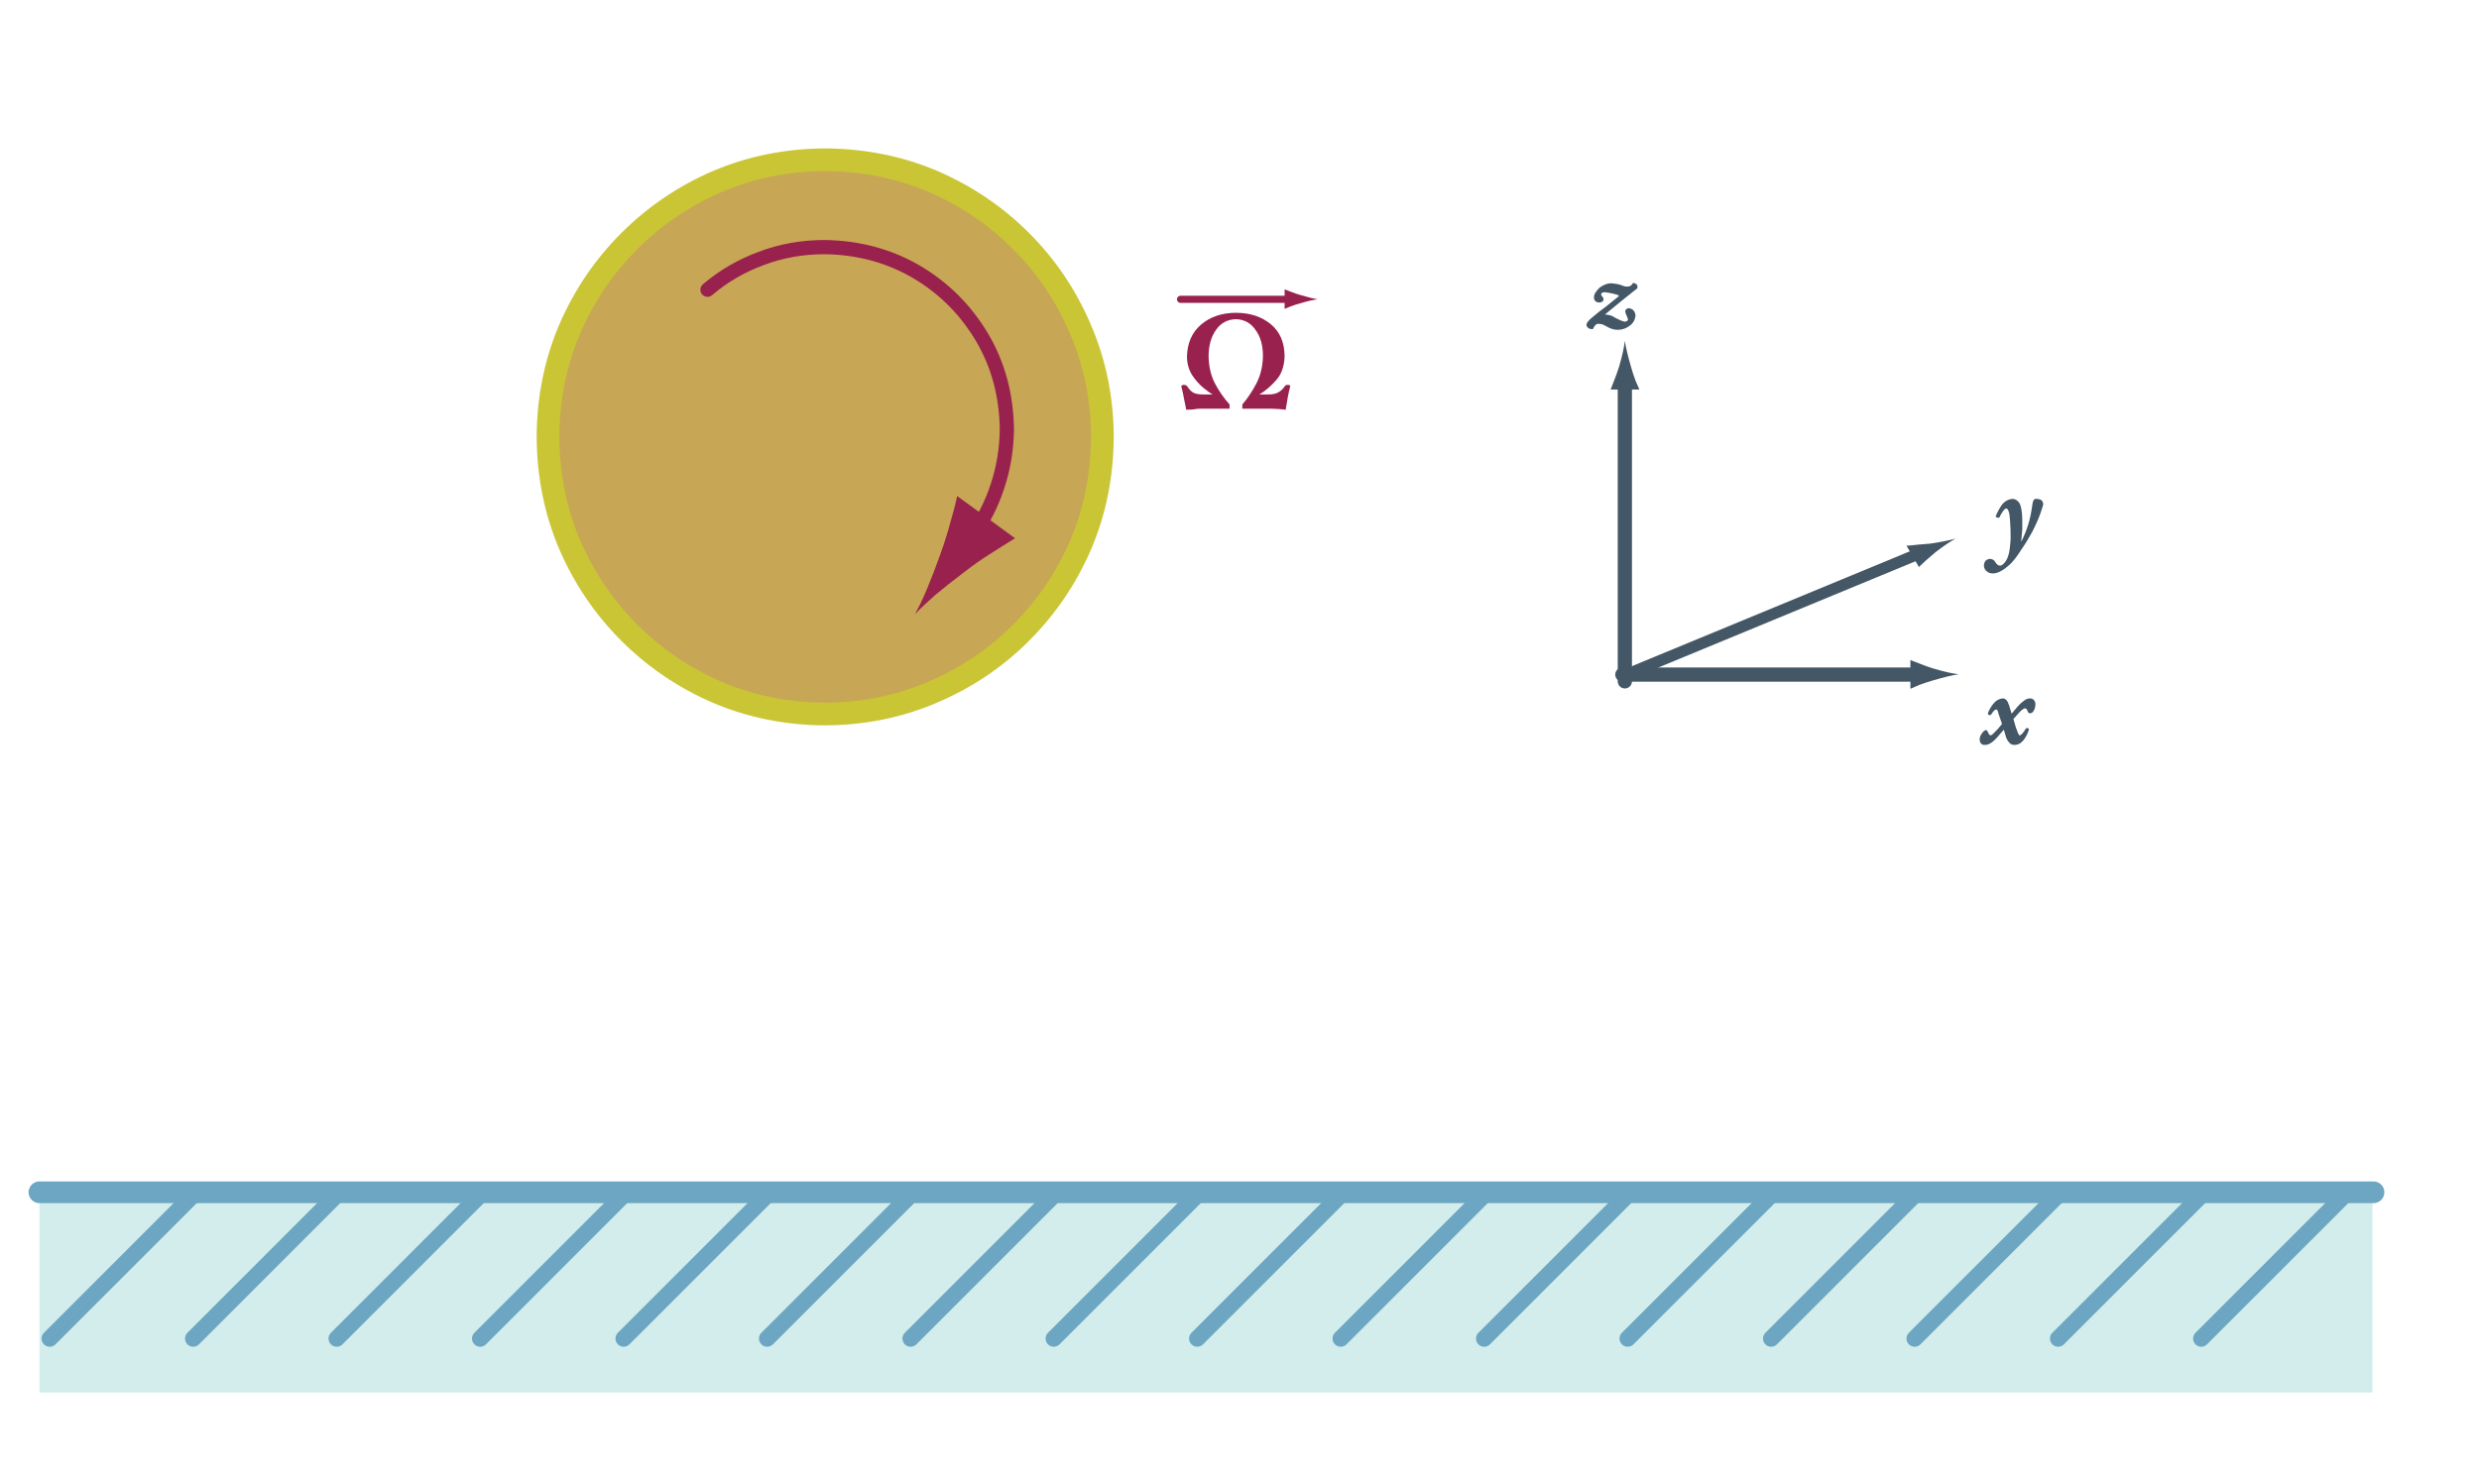 <?xml version="1.0" encoding="UTF-8" standalone="no"?>
<svg
   xmlns:dc="http://purl.org/dc/elements/1.1/"
   xmlns:cc="http://creativecommons.org/ns#"
   xmlns:rdf="http://www.w3.org/1999/02/22-rdf-syntax-ns#"
   xmlns:svg="http://www.w3.org/2000/svg"
   xmlns="http://www.w3.org/2000/svg"
   xmlns:xlink="http://www.w3.org/1999/xlink"
   xmlns:sodipodi="http://sodipodi.sourceforge.net/DTD/sodipodi-0.dtd"
   xmlns:inkscape="http://www.inkscape.org/namespaces/inkscape"
   height="209"
   width="349"
   version="1.1"
   id="svg114"
   sodipodi:docname="CG2_06c.svg"
   inkscape:version="1.0.1 (3bc2e813f5, 2020-09-07)">
  <sodipodi:namedview
     pagecolor="#ffffff"
     bordercolor="#666666"
     borderopacity="1"
     objecttolerance="10"
     gridtolerance="10"
     guidetolerance="10"
     inkscape:pageopacity="0"
     inkscape:pageshadow="2"
     inkscape:window-width="2560"
     inkscape:window-height="1370"
     id="namedview116"
     showgrid="false"
     inkscape:zoom="3.9521531"
     inkscape:cx="174.5"
     inkscape:cy="104.5"
     inkscape:window-x="1920"
     inkscape:window-y="0"
     inkscape:window-maximized="1"
     inkscape:current-layer="svg114" />
  <use
     height="208.25"
     width="348.1"
     xlink:href="#shape0"
     id="use2"
     x="0"
     y="0" />
  <path
     d="M 334,196.1 H 5.55 V 167.2 H 334 v 28.9"
     fill="#d2edeb"
     fill-rule="evenodd"
     stroke="none"
     id="use4" />
  <g
     id="use6"
     transform="translate(75.55,20.9)">
    <path
       d="M 79.65,40.6 Q 79.6,48.75 76.6,55.8 73.55,62.85 68.2,68.2 62.85,73.55 55.8,76.55 48.75,79.6 40.6,79.65 32.5,79.6 25.45,76.6 18.4,73.55 13.05,68.2 7.7,62.85 4.65,55.8 1.65,48.75 1.6,40.6 1.65,32.5 4.65,25.45 7.7,18.4 13.05,13.05 18.4,7.7 25.45,4.65 32.5,1.65 40.6,1.6 q 8.15,0.05 15.2,3.05 7.05,3.05 12.4,8.4 5.35,5.35 8.35,12.4 3.05,7.05 3.1,15.15"
       fill="#c7a655"
       fill-rule="evenodd"
       stroke="none"
       id="path1042" />
    <path
       d="M 79.65,40.6 Q 79.6,48.75 76.6,55.8 73.55,62.85 68.2,68.2 62.85,73.55 55.8,76.55 48.75,79.6 40.6,79.65 32.5,79.6 25.45,76.6 18.4,73.55 13.05,68.2 7.7,62.85 4.65,55.8 1.65,48.75 1.6,40.6 1.65,32.5 4.65,25.45 7.7,18.4 13.05,13.05 18.4,7.7 25.45,4.65 32.5,1.65 40.6,1.6 q 8.15,0.05 15.2,3.05 7.05,3.05 12.4,8.4 5.35,5.35 8.35,12.4 3.05,7.05 3.1,15.15 z"
       fill="none"
       stroke="#cac535"
       stroke-linecap="round"
       stroke-linejoin="round"
       stroke-width="3.2"
       id="path1044" />
  </g>
  <path
     d="m 5.55,167.9 h 328.6"
     fill="none"
     stroke="#6ca6c2"
     stroke-linecap="round"
     stroke-linejoin="round"
     stroke-width="3.05"
     id="use8" />
  <path
     d="M 26.9,168.6 7,188.5"
     fill="none"
     stroke="#6ca6c2"
     stroke-linecap="round"
     stroke-linejoin="round"
     stroke-width="2.3"
     id="use10" />
  <path
     d="M 47.1,168.6 27.2,188.5"
     fill="none"
     stroke="#6ca6c2"
     stroke-linecap="round"
     stroke-linejoin="round"
     stroke-width="2.3"
     id="use12" />
  <path
     d="M 67.3,168.6 47.4,188.5"
     fill="none"
     stroke="#6ca6c2"
     stroke-linecap="round"
     stroke-linejoin="round"
     stroke-width="2.3"
     id="use14" />
  <path
     d="M 87.5,168.6 67.6,188.5"
     fill="none"
     stroke="#6ca6c2"
     stroke-linecap="round"
     stroke-linejoin="round"
     stroke-width="2.3"
     id="use16" />
  <path
     d="M 107.7,168.6 87.8,188.5"
     fill="none"
     stroke="#6ca6c2"
     stroke-linecap="round"
     stroke-linejoin="round"
     stroke-width="2.3"
     id="use18" />
  <path
     d="M 127.9,168.6 108,188.5"
     fill="none"
     stroke="#6ca6c2"
     stroke-linecap="round"
     stroke-linejoin="round"
     stroke-width="2.3"
     id="use20" />
  <path
     d="m 148.1,168.6 -19.9,19.9"
     fill="none"
     stroke="#6ca6c2"
     stroke-linecap="round"
     stroke-linejoin="round"
     stroke-width="2.3"
     id="use22" />
  <path
     d="m 168.25,168.6 -19.9,19.9"
     fill="none"
     stroke="#6ca6c2"
     stroke-linecap="round"
     stroke-linejoin="round"
     stroke-width="2.3"
     id="use24" />
  <path
     d="m 188.45,168.6 -19.9,19.9"
     fill="none"
     stroke="#6ca6c2"
     stroke-linecap="round"
     stroke-linejoin="round"
     stroke-width="2.3"
     id="use26" />
  <path
     d="m 208.65,168.6 -19.9,19.9"
     fill="none"
     stroke="#6ca6c2"
     stroke-linecap="round"
     stroke-linejoin="round"
     stroke-width="2.3"
     id="use28" />
  <path
     d="m 228.85,168.6 -19.9,19.9"
     fill="none"
     stroke="#6ca6c2"
     stroke-linecap="round"
     stroke-linejoin="round"
     stroke-width="2.3"
     id="use30" />
  <path
     d="m 249.05,168.6 -19.9,19.9"
     fill="none"
     stroke="#6ca6c2"
     stroke-linecap="round"
     stroke-linejoin="round"
     stroke-width="2.3"
     id="use32" />
  <path
     d="m 269.25,168.6 -19.9,19.9"
     fill="none"
     stroke="#6ca6c2"
     stroke-linecap="round"
     stroke-linejoin="round"
     stroke-width="2.3"
     id="use34" />
  <path
     d="m 289.45,168.6 -19.9,19.9"
     fill="none"
     stroke="#6ca6c2"
     stroke-linecap="round"
     stroke-linejoin="round"
     stroke-width="2.3"
     id="use36" />
  <path
     d="m 309.65,168.6 -19.9,19.9"
     fill="none"
     stroke="#6ca6c2"
     stroke-linecap="round"
     stroke-linejoin="round"
     stroke-width="2.3"
     id="use38" />
  <path
     d="m 329.8,168.6 -19.9,19.9"
     fill="none"
     stroke="#6ca6c2"
     stroke-linecap="round"
     stroke-linejoin="round"
     stroke-width="2.3"
     id="use40" />
  <path
     d="m 283.45,101.25 0.35,1.2 q 0.25,0.7 0.35,0.9 0.15,0.25 0.2,0.2 0.15,0 0.4,-0.3 0.25,-0.3 0.45,-0.65 0.25,-0.2 0.45,0.1 -0.25,0.85 -0.75,1.5 -0.55,0.7 -1.3,0.7 -0.5,0 -0.75,-0.35 -0.3,-0.3 -0.45,-0.8 l -0.3,-1 -0.9,1.05 q -1,1.15 -1.8,1.1 -0.65,0 -0.7,-0.75 0,-0.45 0.3,-0.85 0.3,-0.45 0.6,-0.5 0.2,0.05 0.35,0.5 0.15,0.25 0.3,0.25 0.1,0.1 1.1,-1 l 0.5,-0.6 -0.5,-1.45 q -0.1,-0.55 -0.3,-0.6 -0.1,0 -0.3,0.15 -0.15,0.15 -0.5,0.65 -0.3,0.05 -0.4,-0.2 0.15,-0.55 0.7,-1.3 0.55,-0.75 1.4,-0.85 0.6,0 0.9,1 l 0.35,1.15 0.55,-0.65 q 0.6,-0.75 1.1,-1.1 0.45,-0.4 0.95,-0.4 0.35,0 0.55,0.25 0.2,0.25 0.2,0.55 0,0.55 -0.25,0.95 -0.2,0.35 -0.5,0.35 -0.25,0 -0.35,-0.3 -0.1,-0.35 -0.35,-0.4 -0.35,0 -1.15,0.95 l -0.5,0.55"
     fill="#445766"
     fill-rule="evenodd"
     stroke="none"
     id="use42" />
  <path
     d="m 284.7,73.05 q 0,0.8 0,1.55 -0.05,0.7 -0.15,1.6 h 0.05 q 1.05,-2.1 1.4,-4.35 0.1,-0.6 0.15,-0.95 0.1,-0.7 0.55,-0.65 0.35,0 0.65,0.15 0.25,0.2 0.3,0.55 0,0.25 -0.4,1.35 -0.4,1.15 -1.15,2.6 -0.7,1.3 -1.5,2.45 -0.75,1.2 -1.45,1.95 -1.55,1.5 -2.65,1.45 -0.45,0 -0.8,-0.3 -0.35,-0.25 -0.4,-0.75 0,-0.45 0.25,-0.75 0.3,-0.25 0.65,-0.25 0.5,0.05 0.7,0.45 0.35,0.55 0.7,0.5 0.25,0 0.6,-0.4 0.45,-0.5 0.65,-1.45 0.1,-0.45 0.15,-1.15 0.1,-0.75 0.05,-2 -0.05,-1.4 -0.15,-2.2 -0.15,-0.8 -0.45,-0.85 -0.25,0.05 -0.5,0.45 -0.3,0.4 -0.45,0.8 -0.15,0.1 -0.3,0.05 -0.15,-0.05 -0.25,-0.15 0.25,-0.7 0.8,-1.55 0.6,-0.85 1.55,-0.95 0.6,0 1,0.6 0.35,0.6 0.4,2.2"
     fill="#445766"
     fill-rule="evenodd"
     stroke="none"
     id="use44" />
  <path
     d="m 224.15,44.7 q 1,-0.85 1.9,-1.5 0.9,-0.7 1.75,-1.4 0.2,-0.15 0,-0.25 -0.6,-0.2 -1.2,-0.3 -0.6,-0.1 -0.8,-0.1 -0.35,0.05 -0.4,0.3 0.05,0.2 0.2,0.35 0.15,0.15 0.15,0.3 0,0.45 -0.55,0.5 -0.75,0 -0.8,-0.7 0,-0.4 0.25,-0.75 0.25,-0.35 0.55,-0.65 0.9,-0.65 1.75,-0.6 0.7,0.05 1.3,0.25 0.55,0.25 0.85,0.2 0.5,0.05 0.8,-0.5 0.3,0 0.5,0.2 0.2,0.2 0.1,0.55 -1.5,1.2 -2.5,2 -1,0.8 -2,1.65 v 0.05 q 0.35,0 0.65,0.1 0.3,0.05 0.75,0.35 0.95,0.5 1.35,0.55 0.4,-0.05 0.45,-0.3 -0.05,-0.25 -0.2,-0.55 -0.15,-0.3 -0.2,-0.6 0.05,-0.4 0.5,-0.45 0.45,0.05 0.7,0.35 0.25,0.35 0.25,0.7 -0.1,0.9 -0.8,1.4 -0.65,0.55 -1.65,0.6 -0.85,0 -1.65,-0.5 -0.2,-0.1 -0.5,-0.25 -0.35,-0.1 -0.6,-0.1 -0.45,-0.05 -0.8,0.75 -0.5,0 -0.7,-0.2 -0.2,-0.2 -0.2,-0.4 0,-0.4 0.8,-1.05"
     fill="#445766"
     fill-rule="evenodd"
     stroke="none"
     id="use46" />
  <path
     d="M 228.75,53.5 V 95.95"
     fill="none"
     stroke="#445766"
     stroke-linecap="round"
     stroke-linejoin="round"
     stroke-width="2"
     id="use48" />
  <path
     d="m 227.95,51.6 q 0.65,-2.25 0.8,-3.6 0.2,1.35 0.85,3.6 0.3,1.05 0.65,2 0.4,0.95 0.55,1.25 h -4.05 q 0.3,-0.75 0.6,-1.55 0.3,-0.75 0.6,-1.7"
     fill="#445766"
     fill-rule="evenodd"
     stroke="none"
     id="use50" />
  <path
     d="M 270.3,95 H 228.4"
     fill="none"
     stroke="#445766"
     stroke-linecap="round"
     stroke-linejoin="round"
     stroke-width="2"
     id="use52" />
  <path
     d="m 272.2,94.15 q 2.2,0.65 3.55,0.8 -1.35,0.2 -3.55,0.85 -1.05,0.3 -2,0.65 -0.9,0.4 -1.25,0.55 v -4.05 q 0.8,0.3 1.55,0.6 0.75,0.3 1.7,0.6"
     fill="#445766"
     fill-rule="evenodd"
     stroke="none"
     id="use54" />
  <path
     d="M 270.45,77.85 228.6,95.15"
     fill="none"
     stroke="#445766"
     stroke-linecap="round"
     stroke-linejoin="round"
     stroke-width="1.6"
     id="use56" />
  <path
     d="m 271.8,76.55 q 2.25,-0.35 3.5,-0.7 -1.1,0.6 -2.8,1.9 -0.75,0.65 -1.45,1.25 -0.65,0.6 -0.9,0.85 l -1.75,-3 q 0.85,-0.05 1.6,-0.15 0.8,-0.05 1.8,-0.15"
     fill="#445766"
     fill-rule="evenodd"
     stroke="none"
     id="use58" />
  <path
     d="m 99.6,40.8 q 3.35,-2.85 7.55,-4.4 4.2,-1.6 8.95,-1.6 7.15,0.1 12.95,3.5 5.75,3.4 9.2,9.2 3.4,5.75 3.5,12.95 -0.05,4.25 -1.35,8.1 -1.25,3.8 -3.6,7"
     fill="none"
     stroke="#99214e"
     stroke-linecap="round"
     stroke-linejoin="round"
     stroke-width="2"
     id="use60" />
  <path
     d="m 135.7,80.6 q -2.25,1.7 -4.05,3.2 -1.75,1.55 -2.85,2.7 0.8,-1.4 1.7,-3.55 0.9,-2.15 1.85,-4.8 0.6,-1.65 1.1,-3.35 0.5,-1.75 0.85,-3.05 0.35,-1.35 0.45,-1.9 l 8.15,5.95 q -1.8,1.1 -3.5,2.2 -1.7,1.05 -3.7,2.6"
     fill="#99214e"
     fill-rule="evenodd"
     stroke="none"
     id="use62" />
  <path
     d="m 135.9,79.55 q -1.8,1.35 -3.2,2.55 -1.4,1.25 -2.3,2.15 0.6,-1.1 1.35,-2.8 0.75,-1.75 1.5,-3.85 0.45,-1.35 0.85,-2.7 0.4,-1.35 0.7,-2.45 0.25,-1.05 0.35,-1.5 l 6.5,4.75 q -1.4,0.9 -2.75,1.75 -1.35,0.9 -3,2.1"
     fill="#99214e"
     fill-rule="evenodd"
     stroke="none"
     id="use64" />
  <path
     d="m 180.85,50.25 q -0.1,2.1 -1.2,3.3 -1.1,1.25 -2.35,2 h 1.2 q 1.05,0 1.55,-0.35 0.5,-0.3 0.85,-0.85 0.1,-0.15 0.4,-0.15 0.3,0 0.35,0.15 -0.35,1.35 -0.65,3.35 -0.7,-0.1 -2,-0.15 h -4.1 v -0.6 q 1.05,-1.2 1.95,-2.9 0.9,-1.7 0.95,-3.9 0,-2.3 -1.05,-3.7 -1,-1.45 -2.75,-1.5 -1.8,0.05 -2.8,1.5 -1.05,1.45 -1.05,3.75 0.05,2.25 0.95,3.9 0.9,1.65 2,2.85 v 0.6 H 169 q -0.5,0 -0.95,0.1 -0.45,0.05 -1.05,0.05 -0.2,-0.95 -0.35,-1.75 -0.15,-0.8 -0.35,-1.6 0.1,-0.15 0.4,-0.15 0.25,0 0.4,0.15 0.35,0.55 0.75,0.85 0.45,0.35 1.6,0.35 h 1.25 q -0.5,-0.3 -1.3,-0.95 -0.85,-0.7 -1.55,-1.75 -0.7,-1.1 -0.75,-2.55 0.05,-2.95 2,-4.6 1.95,-1.65 4.9,-1.65 2.95,0 4.9,1.6 1.95,1.6 1.95,4.6"
     fill="#99214e"
     fill-rule="evenodd"
     stroke="none"
     id="use66" />
  <path
     d="m 166.2,42.15 h 15.55"
     fill="none"
     stroke="#99214e"
     stroke-linecap="round"
     stroke-linejoin="round"
     stroke-width="1"
     id="use68" />
  <path
     d="m 183.1,41.55 q 1.5,0.45 2.4,0.6 -0.9,0.1 -2.4,0.55 -0.75,0.2 -1.4,0.45 -0.6,0.25 -0.85,0.35 v -2.75 q 0.55,0.2 1.05,0.4 0.5,0.2 1.2,0.4"
     fill="#99214e"
     fill-rule="evenodd"
     stroke="none"
     id="use70" />
  <defs
     id="defs112">
    <path
       d="M328.45 28.9 L0.0 28.9 0.0 0.0 328.45 0.0 328.45 28.9"
       fill="#d2edeb"
       fill-rule="evenodd"
       stroke="none"
       id="shape1" />
    <path
       d="M0.0 1.5 L328.6 1.5"
       fill="none"
       stroke="#6ca6c2"
       stroke-linecap="round"
       stroke-linejoin="round"
       stroke-width="3.05"
       id="shape3"
       transform="translate(1.5)" />
    <path
       d="M20.7 0.8 L0.8 20.7"
       fill="none"
       stroke="#6ca6c2"
       stroke-linecap="round"
       stroke-linejoin="round"
       stroke-width="2.3"
       id="shape4"
       transform="translate(.35 .35)" />
    <path
       d="M20.7 0.8 L0.8 20.7"
       fill="none"
       stroke="#6ca6c2"
       stroke-linecap="round"
       stroke-linejoin="round"
       stroke-width="2.3"
       id="shape5"
       transform="translate(.35 .35)" />
    <path
       d="M20.7 0.8 L0.8 20.7"
       fill="none"
       stroke="#6ca6c2"
       stroke-linecap="round"
       stroke-linejoin="round"
       stroke-width="2.3"
       id="shape6"
       transform="translate(.35 .35)" />
    <path
       d="M20.7 0.8 L0.8 20.7"
       fill="none"
       stroke="#6ca6c2"
       stroke-linecap="round"
       stroke-linejoin="round"
       stroke-width="2.3"
       id="shape7"
       transform="translate(.35 .35)" />
    <path
       d="M20.7 0.8 L0.8 20.7"
       fill="none"
       stroke="#6ca6c2"
       stroke-linecap="round"
       stroke-linejoin="round"
       stroke-width="2.3"
       id="shape8"
       transform="translate(.35 .35)" />
    <path
       d="M20.7 0.8 L0.8 20.7"
       fill="none"
       stroke="#6ca6c2"
       stroke-linecap="round"
       stroke-linejoin="round"
       stroke-width="2.3"
       id="shape9"
       transform="translate(.35 .35)" />
    <path
       d="M20.7 0.8 L0.8 20.7"
       fill="none"
       stroke="#6ca6c2"
       stroke-linecap="round"
       stroke-linejoin="round"
       stroke-width="2.3"
       id="shape10"
       transform="translate(.35 .35)" />
    <path
       d="M20.7 0.8 L0.8 20.7"
       fill="none"
       stroke="#6ca6c2"
       stroke-linecap="round"
       stroke-linejoin="round"
       stroke-width="2.3"
       id="shape11"
       transform="translate(.35 .35)" />
    <path
       d="M20.7 0.8 L0.8 20.7"
       fill="none"
       stroke="#6ca6c2"
       stroke-linecap="round"
       stroke-linejoin="round"
       stroke-width="2.3"
       id="shape12"
       transform="translate(.35 .35)" />
    <path
       d="M20.7 0.8 L0.8 20.7"
       fill="none"
       stroke="#6ca6c2"
       stroke-linecap="round"
       stroke-linejoin="round"
       stroke-width="2.3"
       id="shape13"
       transform="translate(.35 .35)" />
    <path
       d="M20.7 0.8 L0.8 20.7"
       fill="none"
       stroke="#6ca6c2"
       stroke-linecap="round"
       stroke-linejoin="round"
       stroke-width="2.3"
       id="shape14"
       transform="translate(.35 .35)" />
    <path
       d="M20.7 0.8 L0.8 20.7"
       fill="none"
       stroke="#6ca6c2"
       stroke-linecap="round"
       stroke-linejoin="round"
       stroke-width="2.3"
       id="shape15"
       transform="translate(.35 .35)" />
    <path
       d="M20.7 0.8 L0.8 20.7"
       fill="none"
       stroke="#6ca6c2"
       stroke-linecap="round"
       stroke-linejoin="round"
       stroke-width="2.3"
       id="shape16"
       transform="translate(.35 .35)" />
    <path
       d="M20.7 0.8 L0.8 20.7"
       fill="none"
       stroke="#6ca6c2"
       stroke-linecap="round"
       stroke-linejoin="round"
       stroke-width="2.3"
       id="shape17"
       transform="translate(.35 .35)" />
    <path
       d="M20.7 0.8 L0.8 20.7"
       fill="none"
       stroke="#6ca6c2"
       stroke-linecap="round"
       stroke-linejoin="round"
       stroke-width="2.3"
       id="shape18"
       transform="translate(.35 .35)" />
    <path
       d="M20.7 0.8 L0.8 20.7"
       fill="none"
       stroke="#6ca6c2"
       stroke-linecap="round"
       stroke-linejoin="round"
       stroke-width="2.3"
       id="shape19"
       transform="translate(.35 .35)" />
    <path
       d="M4.75 2.9 L5.1 4.1 Q5.35 4.8 5.45 5.0 5.6 5.25 5.65 5.2 5.8 5.2 6.05 4.9 6.3 4.6 6.5 4.25 6.75 4.05 6.95 4.35 6.7 5.2 6.2 5.85 5.65 6.55 4.9 6.55 4.4 6.55 4.15 6.2 3.85 5.9 3.7 5.4 L3.4 4.4 2.5 5.45 Q1.5 6.6 0.7 6.55 0.05 6.55 0.0 5.8 0.0 5.35 0.3 4.95 0.6 4.5 0.9 4.45 1.1 4.5 1.25 4.95 1.4 5.2 1.55 5.2 1.65 5.3 2.65 4.2 L3.15 3.6 2.65 2.15 Q2.55 1.6 2.35 1.55 2.25 1.55 2.05 1.7 1.9 1.85 1.55 2.35 1.25 2.4 1.15 2.15 1.3 1.6 1.85 0.85 2.4 0.1 3.25 0.0 3.85 0.0 4.15 1.0 L4.5 2.15 5.05 1.5 Q5.65 0.75 6.15 0.4 6.6 0.0 7.1 0.0 7.45 0.0 7.65 0.25 7.85 0.5 7.85 0.8 7.85 1.35 7.6 1.75 7.4 2.1 7.1 2.1 6.85 2.1 6.75 1.8 6.65 1.45 6.4 1.4 6.05 1.4 5.25 2.35 L4.75 2.9"
       fill="#445766"
       fill-rule="evenodd"
       stroke="none"
       id="shape20" />
    <path
       d="M5.4 2.8 Q5.4 3.6 5.4 4.35 5.35 5.05 5.25 5.95 L5.3 5.95 Q6.35 3.85 6.7 1.6 6.8 1.0 6.85 0.65 6.95 -0.05 7.4 0.0 7.75 0.0 8.05 0.15 8.3 0.35 8.35 0.7 8.35 0.95 7.95 2.05 7.55 3.2 6.8 4.65 6.1 5.95 5.3 7.1 4.55 8.3 3.85 9.05 2.3 10.55 1.2 10.5 0.75 10.5 0.4 10.2 0.05 9.95 0.0 9.45 0.0 9.0 0.25 8.7 0.55 8.45 0.9 8.45 1.4 8.5 1.6 8.9 1.95 9.45 2.3 9.4 2.55 9.4 2.9 9.0 3.35 8.5 3.55 7.55 3.65 7.1 3.7 6.4 3.8 5.65 3.75 4.4 3.7 3.0 3.6 2.2 3.45 1.4 3.15 1.35 2.9 1.4 2.65 1.8 2.35 2.2 2.2 2.6 2.05 2.7 1.9 2.65 1.75 2.6 1.65 2.5 1.9 1.8 2.45 0.95 3.05 0.1 4.0 0.0 4.6 0.0 5.0 0.6 5.35 1.2 5.4 2.8"
       fill="#445766"
       fill-rule="evenodd"
       stroke="none"
       id="shape21" />
    <path
       d="M0.8 4.85 Q1.8 4.0 2.7 3.35 3.6 2.65 4.45 1.95 4.65 1.8 4.45 1.7 3.85 1.5 3.25 1.4 2.65 1.3 2.45 1.3 2.1 1.35 2.05 1.6 2.1 1.8 2.25 1.95 2.4 2.1 2.4 2.25 2.4 2.7 1.85 2.75 1.1 2.75 1.05 2.05 1.05 1.65 1.3 1.3 1.55 0.95 1.85 0.65 2.75 0.0 3.6 0.05 4.3 0.1 4.9 0.3 5.45 0.55 5.75 0.5 6.25 0.55 6.55 0.0 6.85 0.0 7.05 0.2 7.25 0.4 7.15 0.75 5.65 1.95 4.65 2.75 3.65 3.55 2.65 4.4 L2.65 4.45 Q3.0 4.45 3.3 4.55 3.6 4.6 4.05 4.9 5.0 5.4 5.4 5.45 5.8 5.4 5.85 5.15 5.8 4.9 5.65 4.6 5.5 4.3 5.45 4.0 5.5 3.6 5.95 3.55 6.4 3.6 6.65 3.9 6.9 4.25 6.9 4.6 6.8 5.5 6.1 6.0 5.45 6.55 4.45 6.6 3.6 6.6 2.8 6.1 2.6 6.0 2.3 5.85 1.95 5.75 1.7 5.75 1.25 5.7 0.9 6.5 0.4 6.5 0.2 6.3 0.0 6.1 0.0 5.9 0.0 5.5 0.8 4.85"
       fill="#445766"
       fill-rule="evenodd"
       stroke="none"
       id="shape22" />
    <path
       d="M1.0 0.0 L1.0 42.45"
       fill="none"
       stroke="#445766"
       stroke-linecap="round"
       stroke-linejoin="round"
       stroke-width="2"
       id="shape23"
       transform="translate(0 1)" />
    <path
       d="M1.2 3.6 Q1.85 1.35 2.0 0.0 2.2 1.35 2.85 3.6 3.15 4.65 3.5 5.6 3.9 6.55 4.05 6.85 L0.0 6.85 Q0.3 6.1 0.6 5.3 0.9 4.55 1.2 3.6"
       fill="#445766"
       fill-rule="evenodd"
       stroke="none"
       id="shape24" />
    <path
       d="M41.9 1.0 L0.0 1.0"
       fill="none"
       stroke="#445766"
       stroke-linecap="round"
       stroke-linejoin="round"
       stroke-width="2"
       id="shape25"
       transform="translate(1)" />
    <path
       d="M3.25 1.2 Q5.45 1.85 6.8 2.0 5.45 2.2 3.25 2.85 2.2 3.15 1.25 3.5 0.35 3.9 0.0 4.05 L0.0 0.0 Q0.8 0.3 1.55 0.6 2.3 0.9 3.25 1.2"
       fill="#445766"
       fill-rule="evenodd"
       stroke="none"
       id="shape26" />
    <path
       d="M42.15 0.75 L0.3 18.05"
       fill="none"
       stroke="#445766"
       stroke-linecap="round"
       stroke-linejoin="round"
       stroke-width="1.6"
       id="shape27"
       transform="translate(.5 .05)" />
    <path
       d="M3.4 0.7 Q5.65 0.35 6.9 0.0 5.8 0.6 4.1 1.9 3.35 2.55 2.65 3.15 2.0 3.75 1.75 4.0 L0.0 1.0 Q0.85 0.95 1.6 0.85 2.4 0.8 3.4 0.7"
       fill="#445766"
       fill-rule="evenodd"
       stroke="none"
       id="shape28" />
    <path
       d="M0.65 7.0 Q4.0 4.15 8.2 2.6 12.4 1.0 17.15 1.0 24.3 1.1 30.1 4.5 35.85 7.9 39.3 13.7 42.7 19.45 42.8 26.65 42.75 30.9 41.45 34.75 40.2 38.55 37.85 41.75"
       fill="none"
       stroke="#99214e"
       stroke-linecap="round"
       stroke-linejoin="round"
       stroke-width="2"
       id="shape29"
       transform="translate(.35)" />
    <path
       d="M6.9 10.75 Q4.65 12.45 2.85 13.95 1.1 15.5 0.0 16.65 0.8 15.25 1.7 13.1 2.6 10.95 3.55 8.3 4.15 6.65 4.65 4.95 5.15 3.2 5.5 1.9 5.85 0.55 5.95 0.0 L14.1 5.95 Q12.3 7.05 10.6 8.15 8.9 9.2 6.9 10.75"
       fill="#99214e"
       fill-rule="evenodd"
       stroke="none"
       id="shape30" />
    <path
       d="M5.5 8.6 Q3.7 9.95 2.3 11.15 0.9 12.4 0.0 13.3 0.6 12.2 1.35 10.5 2.1 8.75 2.85 6.65 3.3 5.3 3.7 3.95 4.1 2.6 4.4 1.5 4.65 0.45 4.75 0.0 L11.25 4.75 Q9.85 5.65 8.5 6.5 7.15 7.4 5.5 8.6"
       fill="#99214e"
       fill-rule="evenodd"
       stroke="none"
       id="shape31" />
    <path
       d="M14.55 6.2 Q14.45 8.3 13.35 9.5 12.25 10.75 11.0 11.5 L12.2 11.5 Q13.25 11.5 13.75 11.15 14.25 10.85 14.6 10.3 14.7 10.15 15.0 10.15 15.3 10.15 15.35 10.3 15.0 11.65 14.7 13.65 14.0 13.55 12.7 13.5 L8.6 13.5 8.6 12.9 Q9.65 11.7 10.55 10.0 11.45 8.3 11.5 6.1 11.5 3.8 10.45 2.4 9.45 0.95 7.7 0.9 5.9 0.95 4.9 2.4 3.85 3.85 3.85 6.15 3.9 8.4 4.8 10.05 5.7 11.7 6.8 12.9 L6.8 13.5 2.7 13.5 Q2.2 13.5 1.75 13.6 1.3 13.65 0.7 13.65 0.5 12.7 0.35 11.9 0.2 11.1 0.0 10.3 0.1 10.15 0.4 10.15 0.65 10.15 0.8 10.3 1.15 10.85 1.55 11.15 2.0 11.5 3.15 11.5 L4.4 11.5 Q3.9 11.2 3.1 10.55 2.25 9.85 1.55 8.8 0.85 7.7 0.8 6.25 0.85 3.3 2.8 1.65 4.75 0.0 7.7 0.0 10.65 0.0 12.6 1.6 14.55 3.2 14.55 6.2"
       fill="#99214e"
       fill-rule="evenodd"
       stroke="none"
       id="shape32" />
    <path
       d="M0.0 0.5 L15.55 0.5"
       fill="none"
       stroke="#99214e"
       stroke-linecap="round"
       stroke-linejoin="round"
       stroke-width="1"
       id="shape33"
       transform="translate(.5)" />
    <path
       d="M2.25 0.8 Q3.75 1.25 4.65 1.4 3.75 1.5 2.25 1.95 1.5 2.15 0.85 2.4 0.25 2.65 0.0 2.75 L0.0 0.0 Q0.55 0.2 1.05 0.4 1.55 0.6 2.25 0.8"
       fill="#99214e"
       fill-rule="evenodd"
       stroke="none"
       id="shape34" />
    <g
       id="shape2">
      <path
         d="M79.65 40.6 Q79.6 48.75 76.6 55.8 73.55 62.85 68.2 68.2 62.85 73.55 55.8 76.55 48.75 79.6 40.6 79.65 32.5 79.6 25.45 76.6 18.4 73.55 13.05 68.2 7.7 62.85 4.65 55.8 1.65 48.75 1.6 40.6 1.65 32.5 4.65 25.45 7.7 18.4 13.05 13.05 18.4 7.7 25.45 4.65 32.5 1.65 40.6 1.6 48.75 1.65 55.8 4.65 62.85 7.7 68.2 13.05 73.55 18.4 76.55 25.45 79.6 32.5 79.65 40.6"
         fill="#c7a655"
         fill-rule="evenodd"
         stroke="none"
         id="path107" />
      <path
         d="M79.65 40.6 Q79.6 48.75 76.6 55.8 73.55 62.85 68.2 68.2 62.85 73.55 55.8 76.55 48.75 79.6 40.6 79.65 32.5 79.6 25.45 76.6 18.4 73.55 13.05 68.2 7.7 62.85 4.65 55.8 1.65 48.75 1.6 40.6 1.65 32.5 4.65 25.45 7.7 18.4 13.05 13.05 18.4 7.7 25.45 4.65 32.5 1.65 40.6 1.6 48.75 1.65 55.8 4.65 62.85 7.7 68.2 13.05 73.55 18.4 76.55 25.45 79.6 32.5 79.65 40.6 Z"
         fill="none"
         stroke="#cac535"
         stroke-linecap="round"
         stroke-linejoin="round"
         stroke-width="3.2"
         id="path109" />
    </g>
  </defs>
</svg>
